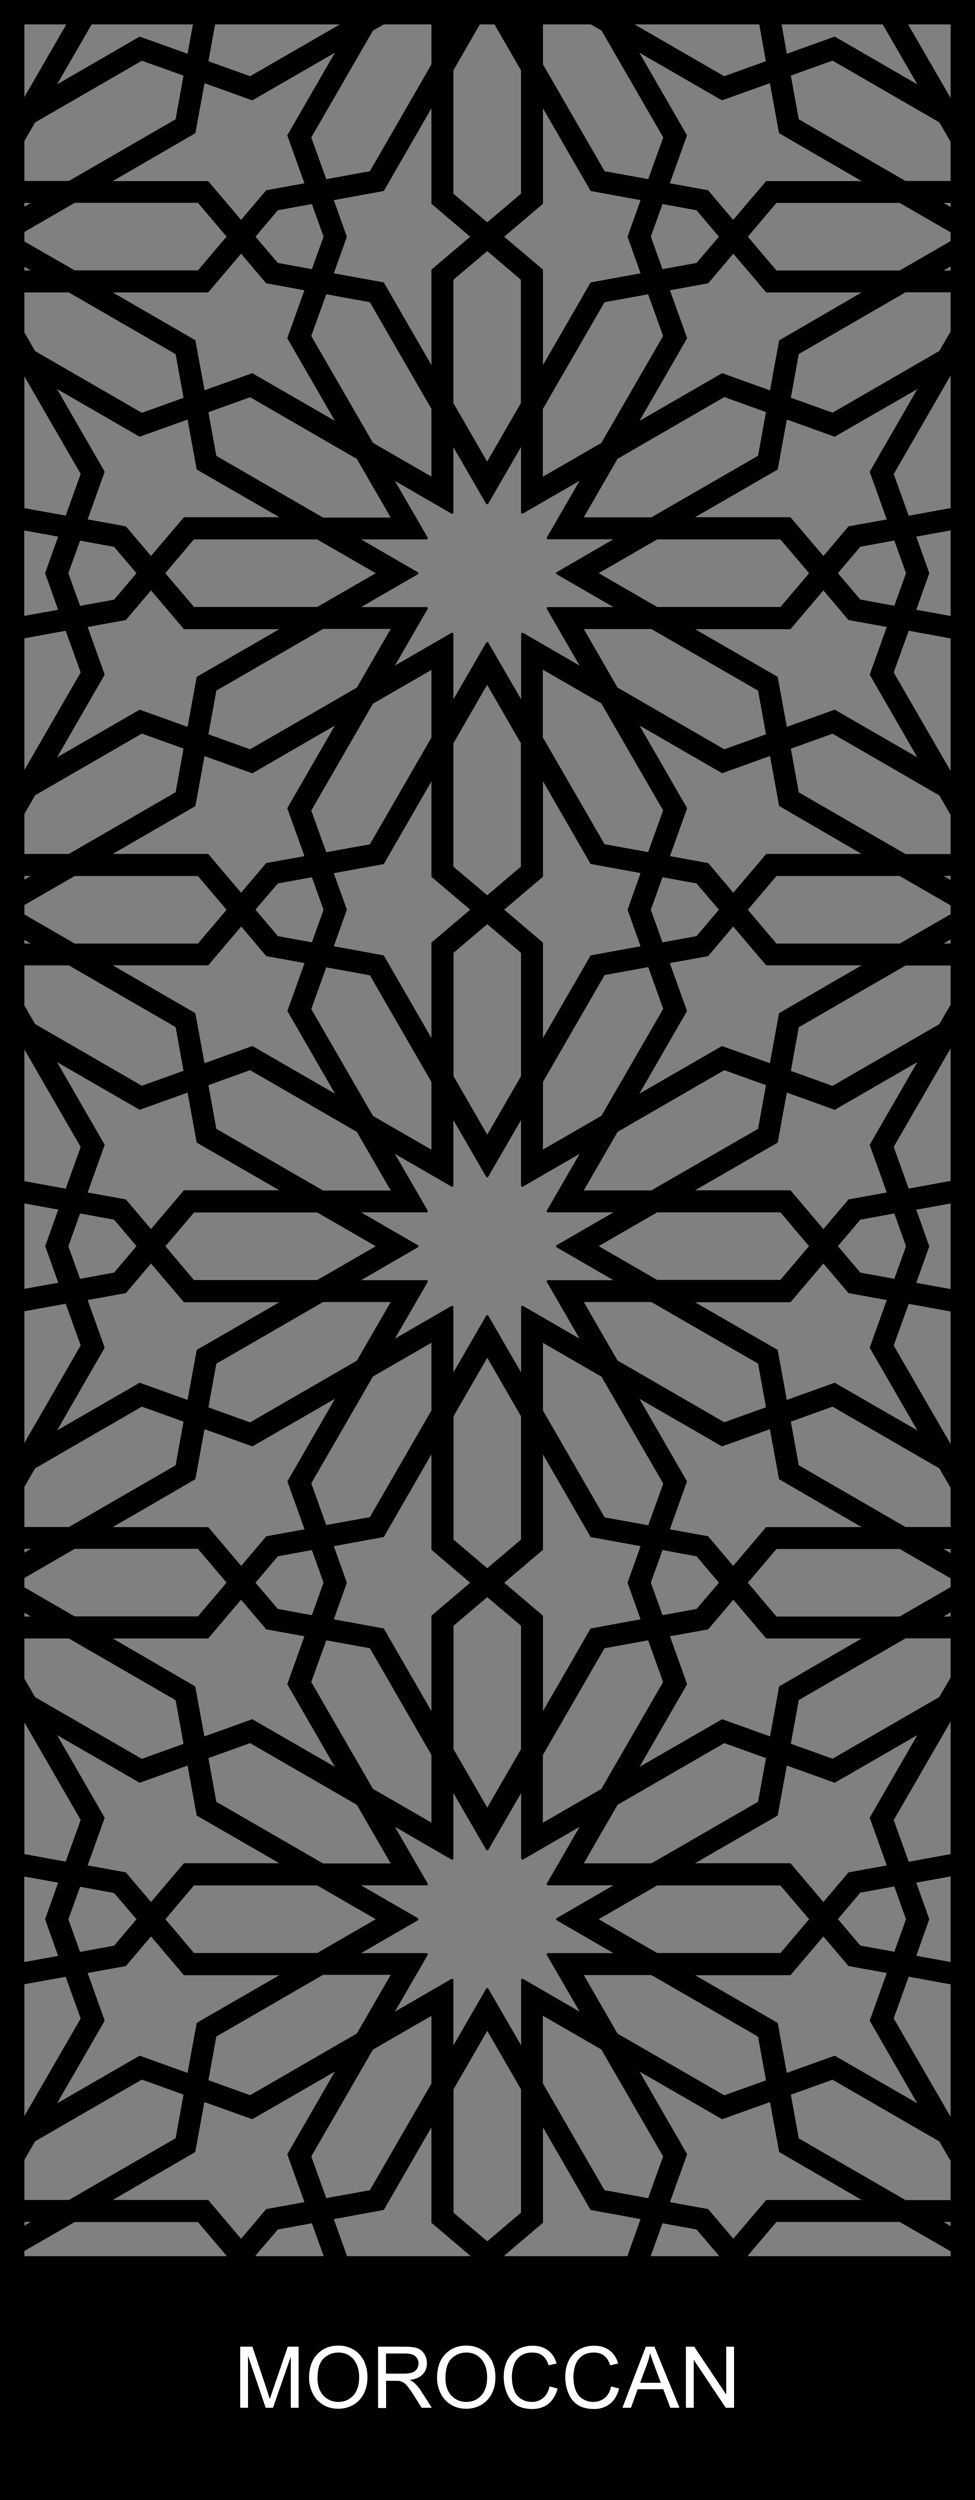 <?xml version="1.0" encoding="UTF-8"?>
<!-- Generator: Adobe Illustrator 22.1.0, SVG Export Plug-In . SVG Version: 6.00 Build 0) -->
<svg xmlns="http://www.w3.org/2000/svg" xmlns:xlink="http://www.w3.org/1999/xlink" version="1.1" id="Layer_1" x="0px" y="0px" width="800px" height="2050px" viewBox="0 0 800 2050" style="enable-background:new 0 0 800 2050;" xml:space="preserve"><rect x="0" y="0" width="800" height="2050" fill="#808080" stroke="none"/> <style type="text/css"> .st0{fill-rule:evenodd;clip-rule:evenodd;} .st1{fill:#FFFFFF;} </style> <g id="HATCH_2_"> <path class="st0" d="M0,2050V0h800v2050H0L0,2050z M292.8,1667.4l-87.6,50.6l-34.2-12.3l6.5-35.8l87.6-50.6h55.5L292.8,1667.4 L292.8,1667.4z M303.5,1795.9l-35.8,6.5l-12.3-34.2l50.6-87.6l48-27.7v55.5L303.5,1795.9L303.5,1795.9z M160.3,1934.5l7.5,41 l39.3-14.1l67.8,39.1l-39.1-67.8l14.1-39.3l-31.4-5.7l-20.6-24.3l-27,31.8H92.5L160.3,1934.5L160.3,1934.5z M209.6,1849.6 l18.4,21.7l27.9,5.1l9.6-26.7l-9.6-26.7l-27.9,5.1L209.6,1849.6L209.6,1849.6z M92.5,1803.9h78.3l27,31.8l20.6-24.3l31.4-5.7 l-14.1-39.3l39.1-67.8l-67.8,39.1l-39.3-14.1l-7.5,41L92.5,1803.9L92.5,1803.9z M85.9,1656.9l-39.1,67.8l67.8-39.1l39.3,14.1 l7.5-41l67.8-39.1h-78.3l-27-31.8l-20.6,24.3l-31.4,5.7L85.9,1656.9L85.9,1656.9z M284.6,1849.6l-10.7,30l41,7.5l39.1,67.8v-78.3 l31.8-27l-31.8-27v-78.3l-39.1,67.8l-41,7.5L284.6,1849.6L284.6,1849.6z M292.8,1479.9l-87.6-50.6l-34.2,12.3l6.5,35.8l87.6,50.6 h55.5L292.8,1479.9L292.8,1479.9z M303.5,1351.5l-35.8-6.5l-12.3,34.2l50.6,87.6l48,27.7V1439L303.5,1351.5L303.5,1351.5z M354,1156.5v-55.5l-48,27.7l-50.6,87.6l12.3,34.2l35.8-6.5L354,1156.5L354,1156.5z M320.6,1067.6h-55.5l-87.6,50.6l-6.5,35.8 l34.2,12.3l87.6-50.6L320.6,1067.6L320.6,1067.6z M308.3,1021.9l-48-27.7H159.2l-23.5,27.7l23.5,27.7h101.1L308.3,1021.9 L308.3,1021.9z M160.3,1212.9l7.5-41l39.3,14.1l67.8-39.1l-39.1,67.8l14.1,39.3l-31.4,5.7l-20.6,24.3l-27-31.8H92.5L160.3,1212.9 L160.3,1212.9z M209.6,1297.8l18.4-21.7l27.9-5.1l9.6,26.7l-9.6,26.7l-27.9-5.1L209.6,1297.8L209.6,1297.8z M92.5,1343.5h78.3 l27-31.8l20.6,24.3l31.4,5.7l-14.1,39.3l39.1,67.8l-67.8-39.1l-39.3,14.1l-7.5-41L92.5,1343.5L92.5,1343.5z M85.9,1490.5 l-39.1-67.8l67.8,39.1l39.3-14.1l7.5,41l67.8,39.1h-78.3l-27,31.8l-20.6-24.3l-31.4-5.7L85.9,1490.5L85.9,1490.5z M85.9,1105.1 l-39.1,67.8l67.8-39.1l39.3,14.1l7.5-41l67.8-39.1h-78.3l-27-31.8l-20.6,24.3l-31.4,5.7L85.9,1105.1L85.9,1105.1z M284.6,1297.8 l-10.7-30l41-7.5l39.1-67.8v78.3l31.8,27l-31.8,27v78.3l-39.1-67.8l-41-7.5L284.6,1297.8L284.6,1297.8z M56.1,1021.9l9.6,26.7 l27.9-5.1l18.4-21.7l-18.4-21.7l-27.9-5.1L56.1,1021.9L56.1,1021.9z M292.8,563.8l-87.6,50.6L171,602.1l6.5-35.8l87.6-50.6h55.5 L292.8,563.8L292.8,563.8z M303.5,692.3l-35.8,6.5l-12.3-34.2l50.6-87.6l48-27.7v55.5L303.5,692.3L303.5,692.3z M354,887.2v55.5 l-48-27.7l-50.6-87.6l12.3-34.2l35.8,6.5L354,887.2L354,887.2z M160.3,830.8l7.5,41l39.3-14.1l67.8,39.1l-39.1-67.8l14.1-39.3 l-31.4-5.7l-20.6-24.3l-27,31.8H92.5L160.3,830.8L160.3,830.8z M209.6,745.9l18.4,21.7l27.9,5.1l9.6-26.7l-9.6-26.7l-27.9,5.1 L209.6,745.9L209.6,745.9z M92.5,700.2h78.3l27,31.8l20.6-24.3l31.4-5.7l-14.1-39.3l39.1-67.8L207,634.1L167.8,620l-7.5,41 L92.5,700.2L92.5,700.2z M85.9,553.2L46.8,621l67.8-39.1l39.3,14.1l7.5-41l67.8-39.1h-78.3l-27-31.8l-20.6,24.3l-31.4,5.7 L85.9,553.2L85.9,553.2z M292.8,928.1l-87.6-50.6L171,889.8l6.5,35.8l87.6,50.6h55.5L292.8,928.1L292.8,928.1z M85.9,938.7 l-39.1-67.8l67.8,39.1l39.3-14.1l7.5,41l67.8,39.1h-78.3l-27,31.8l-20.6-24.3l-31.4-5.7L85.9,938.7L85.9,938.7z M284.6,745.9 l-10.7,30l41,7.5l39.1,67.8v-78.3l31.8-27L354,719v-78.3l-39.1,67.8l-41,7.5L284.6,745.9L284.6,745.9z M544.1,1768.2l-12.3,34.2 l-35.8-6.5l-50.6-87.6v-55.5l48,27.7L544.1,1768.2L544.1,1768.2z M622,1670l6.5,35.8l-34.2,12.3l-87.6-50.6l-27.7-48h55.5L622,1670 L622,1670z M514.9,1849.6l10.7,30l-41,7.5l-39.1,67.8v-78.3l-31.8-27l31.8-27v-78.3l39.1,67.8l41,7.5L514.9,1849.6L514.9,1849.6z M639.2,1934.5l-7.5,41l-39.3-14.1l-67.8,39.1l39.1-67.8l-14.1-39.3l31.4-5.7l20.6-24.3l27,31.8H707L639.2,1934.5L639.2,1934.5z M589.9,1849.6l-18.4,21.7l-27.9,5.1l-9.6-26.7l9.6-26.7l27.9,5.1L589.9,1849.6L589.9,1849.6z M707,1803.9h-78.3l-27,31.8 l-20.6-24.3l-31.4-5.7l14.1-39.3l-39.1-67.8l67.8,39.1l39.3-14.1l7.5,41L707,1803.9L707,1803.9z M713.6,1656.9l39.1,67.8 l-67.8-39.1l-39.3,14.1l-7.5-41l-67.8-39.1h78.3l27-31.8l20.6,24.3l31.4,5.7L713.6,1656.9L713.6,1656.9z M544.1,1379.2l-12.3-34.2 l-35.8,6.5l-50.6,87.6v55.5l48-27.7L544.1,1379.2L544.1,1379.2z M622,1477.4l6.5-35.8l-34.2-12.3l-87.6,50.6l-27.7,48h55.5 L622,1477.4L622,1477.4z M640.4,994.1H539.2l-48,27.7l48,27.7h101.1l23.5-27.7L640.4,994.1L640.4,994.1z M534.4,1067.6H479l27.7,48 l87.6,50.6l34.2-12.3l-6.5-35.8L534.4,1067.6L534.4,1067.6z M493.5,1128.8l-48-27.7v55.5l50.6,87.6l35.8,6.5l12.3-34.2 L493.5,1128.8L493.5,1128.8z M514.9,1297.8l10.7-30l-41-7.5l-39.1-67.8v78.3l-31.8,27l31.8,27v78.3l39.1-67.8l41-7.5L514.9,1297.8 L514.9,1297.8z M639.2,1212.9l-7.5-41l-39.3,14.1l-67.8-39.1l39.1,67.8l-14.1,39.3l31.4,5.7l20.6,24.3l27-31.8H707L639.2,1212.9 L639.2,1212.9z M589.9,1297.8l-18.4-21.7l-27.9-5.1l-9.6,26.7l9.6,26.7l27.9-5.1L589.9,1297.8L589.9,1297.8z M707,1343.5h-78.3 l-27-31.8l-20.6,24.3l-31.4,5.7l14.1,39.3l-39.1,67.8l67.8-39.1l39.3,14.1l7.5-41L707,1343.5L707,1343.5z M713.6,1490.5l39.1-67.8 l-67.8,39.1l-39.3-14.1l-7.5,41l-67.8,39.1h78.3l27,31.8l20.6-24.3l31.4-5.7L713.6,1490.5L713.6,1490.5z M743.4,1021.9l-9.6,26.7 l-27.9-5.1l-18.4-21.7l18.4-21.7l27.9-5.1L743.4,1021.9L743.4,1021.9z M713.6,1105.1l39.1,67.8l-67.8-39.1l-39.3,14.1l-7.5-41 l-67.8-39.1h78.3l27-31.8l20.6,24.3l31.4,5.7L713.6,1105.1L713.6,1105.1z M544.1,664.5l-12.3,34.2l-35.8-6.5l-50.6-87.6v-55.5 l48,27.7L544.1,664.5L544.1,664.5z M622,566.3l6.5,35.8l-34.2,12.3l-87.6-50.6l-27.7-48h55.5L622,566.3L622,566.3z M534.4,976.1 H479l27.7-48l87.6-50.6l34.2,12.3l-6.5,35.8L534.4,976.1L534.4,976.1z M493.5,914.9l-48,27.7v-55.5l50.6-87.6l35.8-6.5l12.3,34.2 L493.5,914.9L493.5,914.9z M514.9,745.9l10.7,30l-41,7.5l-39.1,67.8v-78.3l-31.8-27l31.8-27v-78.3l39.1,67.8l41,7.5L514.9,745.9 L514.9,745.9z M639.2,830.8l-7.5,41l-39.3-14.1l-67.8,39.1l39.1-67.8l-14.1-39.3l31.4-5.7l20.6-24.3l27,31.8H707L639.2,830.8 L639.2,830.8z M589.9,745.9l-18.4,21.7l-27.9,5.1l-9.6-26.7l9.6-26.7l27.9,5.1L589.9,745.9L589.9,745.9z M707,700.2h-78.3l-27,31.8 l-20.6-24.3l-31.4-5.7l14.1-39.3l-39.1-67.8l67.8,39.1l39.3-14.1l7.5,41L707,700.2L707,700.2z M713.6,553.2l39.1,67.8l-67.8-39.1 l-39.3,14.1l-7.5-41l-67.8-39.1h78.3l27-31.8l20.6,24.3l31.4,5.7L713.6,553.2L713.6,553.2z M713.6,938.7l39.1-67.8L684.9,910 l-39.3-14.1l-7.5,41l-67.8,39.1h78.3l27,31.8l20.6-24.3l31.4-5.7L713.6,938.7L713.6,938.7z M292.8,376.3l-87.6-50.6L171,338 l6.5,35.8l87.6,50.6h55.5L292.8,376.3L292.8,376.3z M303.5,247.8l-35.8-6.5l-12.3,34.2l50.6,87.6l48,27.7v-55.5L303.5,247.8 L303.5,247.8z M160.3,109.2l7.5-41L207,82.3l67.8-39.1l-39.1,67.8l14.1,39.3l-31.4,5.7l-20.6,24.3l-27-31.8H92.5L160.3,109.2 L160.3,109.2z M209.6,194.1l18.4-21.7l27.9-5.1l9.6,26.7l-9.6,26.7l-27.9-5.1L209.6,194.1L209.6,194.1z M92.5,239.8h78.3l27-31.8 l20.6,24.3l31.4,5.7l-14.1,39.3l39.1,67.8L207,306L167.8,320l-7.5-41L92.5,239.8L92.5,239.8z M85.9,386.8L46.8,319l67.8,39.1 l39.3-14.1l7.5,41l67.8,39.1h-78.3l-27,31.8l-20.6-24.3l-31.4-5.7L85.9,386.8L85.9,386.8z M284.6,194.1l-10.7-30l41-7.5L354,88.8 v78.3l31.8,27l-31.8,27v78.3l-39.1-67.8l-41-7.5L284.6,194.1L284.6,194.1z M544.1,275.5l-12.3-34.2l-35.8,6.5l-50.6,87.6v55.5 l48-27.7L544.1,275.5L544.1,275.5z M622,373.7l6.5-35.8l-34.2-12.3l-87.6,50.6l-27.7,48h55.5L622,373.7L622,373.7z M514.9,194.1 l10.7-30l-41-7.5l-39.1-67.8v78.3l-31.8,27l31.8,27v78.3l39.1-67.8l41-7.5L514.9,194.1L514.9,194.1z M639.2,109.2l-7.5-41 l-39.3,14.1l-67.8-39.1l39.1,67.8l-14.1,39.3l31.4,5.7l20.6,24.3l27-31.8H707L639.2,109.2L639.2,109.2z M589.9,194.1l-18.4-21.7 l-27.9-5.1l-9.6,26.7l9.6,26.7l27.9-5.1L589.9,194.1L589.9,194.1z M707,239.8h-78.3l-27-31.8l-20.6,24.3l-31.4,5.7l14.1,39.3 l-39.1,67.8l67.8-39.1l39.3,14.1l7.5-41L707,239.8L707,239.8z M713.6,386.8l39.1-67.8l-67.8,39.1l-39.3-14.1l-7.5,41l-67.8,39.1 h78.3l27,31.8l20.6-24.3l31.4-5.7L713.6,386.8L713.6,386.8z M308.3,1573.7l-48,27.7H159.2l-23.5-27.7l23.5-27.7h101.1L308.3,1573.7 L308.3,1573.7z M399.8,1837.8l-27.7-23.5v-101.1l27.7-48l27.7,48v101.1L399.8,1837.8L399.8,1837.8z M112,1573.7l-18.4,21.7 l-27.9,5.1l-9.6-26.7l9.6-26.7l27.9,5.1L112,1573.7L112,1573.7z M342.8,1574.6l-46.5,26.9H350c0.2,0,0.3,0,0.5,0.1 c0.5,0.3,0.6,0.9,0.4,1.4l-26.9,46.5l46.5-26.9c0.2-0.1,0.3-0.1,0.5-0.1c0.6,0,1,0.4,1,1v53.7l26.9-46.5c0.2-0.3,0.5-0.5,0.9-0.5 c0.4,0,0.7,0.2,0.9,0.5l26.9,46.5v-53.7c0-0.2,0-0.3,0.1-0.5c0.3-0.5,0.9-0.6,1.4-0.4l46.5,26.9l-26.9-46.5 c-0.1-0.2-0.1-0.3-0.1-0.5c0-0.6,0.4-1,1-1h53.7l-46.5-26.9c-0.3-0.2-0.5-0.5-0.5-0.9c0-0.4,0.2-0.7,0.5-0.9l46.5-26.9h-53.7 c-0.2,0-0.3,0-0.5-0.1c-0.5-0.3-0.6-0.9-0.4-1.4l26.9-46.5l-46.5,26.9c-0.2,0.1-0.3,0.1-0.5,0.1c-0.6,0-1-0.4-1-1v-53.7l-26.9,46.5 c-0.2,0.3-0.5,0.5-0.9,0.5c-0.4,0-0.7-0.2-0.9-0.5l-26.9-46.5v53.7c0,0.2,0,0.3-0.1,0.5c-0.3,0.5-0.9,0.6-1.4,0.4l-46.5-26.9 l26.9,46.5c0.1,0.2,0.1,0.3,0.1,0.5c0,0.6-0.4,1-1,1h-53.7l46.5,26.9c0.3,0.2,0.5,0.5,0.5,0.9 C343.3,1574.1,343.1,1574.4,342.8,1574.6L342.8,1574.6z M399.8,1309.6l-27.7,23.5v101.1l27.7,48l27.7-48v-101.1L399.8,1309.6 L399.8,1309.6z M399.8,1113.3l-27.7,48v101.1l27.7,23.5l27.7-23.5v-101.1L399.8,1113.3L399.8,1113.3z M308.3,470l-48,27.7H159.2 L135.6,470l23.5-27.7h101.1L308.3,470L308.3,470z M399.8,734.1L372,710.6V609.5l27.7-48l27.7,48v101.1L399.8,734.1L399.8,734.1z M399.8,930.4l-27.7-48V781.3l27.7-23.5l27.7,23.5v101.1L399.8,930.4L399.8,930.4z M112,470l-18.4,21.7l-27.9,5.1L56.1,470 l9.6-26.7l27.9,5.1L112,470L112,470z M342.8,470.9l-46.5,26.9H350c0.2,0,0.3,0,0.5,0.1c0.5,0.3,0.6,0.9,0.4,1.4L324,545.8 l46.5-26.9c0.2-0.1,0.3-0.1,0.5-0.1c0.6,0,1,0.4,1,1v53.7l26.9-46.5c0.2-0.3,0.5-0.5,0.9-0.5c0.4,0,0.7,0.2,0.9,0.5l26.9,46.5 v-53.7c0-0.2,0-0.3,0.1-0.5c0.3-0.5,0.9-0.6,1.4-0.4l46.5,26.9l-26.9-46.5c-0.1-0.2-0.1-0.3-0.1-0.5c0-0.6,0.4-1,1-1h53.7 l-46.5-26.9c-0.3-0.2-0.5-0.5-0.5-0.9s0.2-0.7,0.5-0.9l46.5-26.9h-53.7c-0.2,0-0.3,0-0.5-0.1c-0.5-0.3-0.6-0.9-0.4-1.4l26.9-46.5 L429,421.1c-0.2,0.1-0.3,0.1-0.5,0.1c-0.6,0-1-0.4-1-1v-53.7l-26.9,46.5c-0.2,0.3-0.5,0.5-0.9,0.5c-0.4,0-0.7-0.2-0.9-0.5 L372,366.6v53.7c0,0.2,0,0.3-0.1,0.5c-0.3,0.5-0.9,0.6-1.4,0.4L324,394.3l26.9,46.5c0.1,0.2,0.1,0.3,0.1,0.5c0,0.6-0.4,1-1,1h-53.7 l46.5,26.9c0.3,0.2,0.5,0.5,0.5,0.9S343.1,470.7,342.8,470.9L342.8,470.9z M398.9,964.9L372,918.4v53.7c0,0.2,0,0.3-0.1,0.5 c-0.3,0.5-0.9,0.6-1.4,0.4L324,946.1l26.9,46.5c0.1,0.2,0.1,0.3,0.1,0.5c0,0.6-0.4,1-1,1h-53.7l46.5,26.9c0.2,0.1,0.3,0.2,0.4,0.4 c0.3,0.5,0.1,1.1-0.4,1.4l-46.5,26.9H350c0.2,0,0.3,0,0.5,0.1c0.5,0.3,0.6,0.9,0.4,1.4l-26.9,46.5l46.5-26.9 c0.2-0.1,0.3-0.1,0.5-0.1c0.6,0,1,0.4,1,1v53.7l26.9-46.5c0.2-0.3,0.5-0.5,0.9-0.5c0.4,0,0.7,0.2,0.9,0.5l26.9,46.5v-53.7 c0-0.2,0-0.3,0.1-0.5c0.3-0.5,0.9-0.6,1.4-0.4l46.5,26.9l-26.9-46.5c-0.1-0.2-0.1-0.3-0.1-0.5c0-0.6,0.4-1,1-1h53.7l-46.5-26.9 c-0.2-0.1-0.3-0.2-0.4-0.4c-0.3-0.5-0.1-1.1,0.4-1.4l46.5-26.9h-53.7c-0.2,0-0.3,0-0.5-0.1c-0.5-0.3-0.6-0.9-0.4-1.4l26.9-46.5 L429,973c-0.2,0.1-0.3,0.1-0.5,0.1c-0.6,0-1-0.4-1-1v-53.7l-26.9,46.5c-0.2,0.3-0.5,0.5-0.9,0.5 C399.4,965.4,399.1,965.2,398.9,964.9L398.9,964.9z M743.4,1573.7l-9.6,26.7l-27.9-5.1l-18.4-21.7l18.4-21.7l27.9-5.1L743.4,1573.7 L743.4,1573.7z M663.9,1573.7l-23.5,27.7H539.2l-48-27.7l48-27.7h101.1L663.9,1573.7L663.9,1573.7z M743.4,470l-9.6,26.7l-27.9-5.1 L687.5,470l18.4-21.7l27.9-5.1L743.4,470L743.4,470z M663.9,470l-23.5,27.7H539.2l-48-27.7l48-27.7h101.1L663.9,470L663.9,470z M399.8,205.9L372,229.4v101.1l27.7,48l27.7-48V229.4L399.8,205.9L399.8,205.9z M774.2,166.4l5.8,3.4v-3.4H774.2L774.2,166.4z M780,218.5l-5.8,3.4h5.8V218.5L780,218.5z M25.3,221.8l-5.3-3.1v3.1H25.3L25.3,221.8z M20,169.5l5.3-3.1H20V169.5L20,169.5z M780,1252.1h-37l-87.6-50.6l-6.5-35.8l34.2-12.3l87.6,50.6l9.3,16V1252.1L780,1252.1z M780,1375.5l-9.3,16l-87.6,50.6l-34.2-12.3 l6.5-35.8l87.6-50.6h37V1375.5L780,1375.5z M780,1057l-28.2-5.1l10.7-30l-10.7-30l28.2-5.1V1057L780,1057z M780,859.6l-46.7,80.8 l12.3,34.2l34.4-6.3V859.6L780,859.6z M780,523.5l-34.4-6.3l-12.3,34.2l46.7,80.8V523.5L780,523.5z M780,770.3l-5.8,3.4h5.8V770.3 L780,770.3z M780,718.2h-5.8l5.8,3.4V718.2L780,718.2z M780,742.4l-41.8-24.1H637.1l-23.5,27.7l23.5,27.7h101.1l41.8-24.1V742.4 L780,742.4z M774.2,1325.5h5.8v-3.4L774.2,1325.5L774.2,1325.5z M780,1270.1h-5.8l5.8,3.4V1270.1L780,1270.1z M780,1301.4 l-41.8,24.1H637.1l-23.5-27.7l23.5-27.7h101.1l41.8,24.1V1301.4L780,1301.4z M780,1520.3l-34.4,6.3l-12.3-34.2l46.7-80.8V1520.3 L780,1520.3z M780,1184.1l-46.7-80.8l12.3-34.2l34.4,6.3V1184.1L780,1184.1z M780,791.7h-37l-87.6,50.6l-6.5,35.8l34.2,12.3 l87.6-50.6l9.3-16V791.7L780,791.7z M445.5,2030v-39.1l50.6-87.6l35.8-6.5l12.3,34.2l-50.6,87.6l-19.7,11.4H445.5L445.5,2030z M509.8,2030l84.5-48.8l34.2,12.3l-6.5,35.8l-1.3,0.8H509.8L509.8,2030z M780,1608.8l-28.2-5.1l10.7-30l-10.7-30l28.2-5.1V1608.8 L780,1608.8z M427.5,2022.1l-4.6,7.9h4.6V2022.1L427.5,2022.1z M399.8,1861.4l27.7,23.5v101.1l-25.4,43.9h-4.7l-25.4-43.9v-101.1 L399.8,1861.4L399.8,1861.4z M780,1821.9h-5.8l5.8,3.4V1821.9L780,1821.9z M774.2,1877.3h5.8v-3.4L774.2,1877.3L774.2,1877.3z M780,1846l-41.8-24.1H637.1l-23.5,27.7l23.5,27.7h101.1l41.8-24.1V1846L780,1846z M780,1627.1l-34.4-6.3l-12.3,34.2l46.7,80.8 V1627.1L780,1627.1z M780,1895.3h-37l-87.6,50.6l-6.5,35.8l34.2,12.3l87.6-50.6l9.3-16V1895.3L780,1895.3z M780,1771.9l-9.3-16 l-87.6-50.6l-34.2,12.3l6.5,35.8l87.6,50.6h37V1771.9L780,1771.9z M780,1963.3l-38.5,66.7H780V1963.3L780,1963.3z M720.7,2030 l32-55.5l-67.8,39.1l-39.3-14.1l-5.5,30.4H720.7L720.7,2030z M37,470l10.7,30l-27.8,5V435l27.8,5L37,470L37,470z M37,1573.7 l10.7-30l-27.8-5v70.1l27.8-5L37,1573.7L37,1573.7z M78.8,2030l-32-55.5l67.8,39.1l39.3-14.1l5.5,30.4H78.8L78.8,2030z M20,1075.2 l33.9-6.2l12.3,34.2l-46.2,80V1075.2L20,1075.2z M20,1343.5h36.5l87.6,50.6l6.5,35.8l-34.2,12.3l-87.6-50.6l-8.8-15.2V1343.5 L20,1343.5z M20,968.5l33.9,6.2l12.3-34.2l-46.2-80V968.5L20,968.5z M20,824.5l8.8,15.2l87.6,50.6l34.2-12.3l-6.5-35.8l-87.6-50.6 H20V824.5L20,824.5z M25.3,718.2H20v3.1L25.3,718.2L25.3,718.2z M25.3,773.7l-5.3-3.1v3.1H25.3L25.3,773.7z M20,749.8l41.3,23.9 h101.1l23.5-27.7l-23.5-27.7H61.3L20,742.1V749.8L20,749.8z M20,700.2h36.5l87.6-50.6l6.5-35.8l-34.2-12.3l-87.6,50.6L20,667.4 V700.2L20,700.2z M289.8,2030l-84.5-48.8l-34.2,12.3l6.5,35.8l1.3,0.8H289.8L289.8,2030z M20,631.4l46.2-80l-12.3-34.2L20,523.4 V631.4L20,631.4z M20,1219.2l8.8-15.2l87.6-50.6l34.2,12.3l-6.5,35.8l-87.6,50.6H20V1219.2L20,1219.2z M20,1273.1l5.3-3.1H20 V1273.1L20,1273.1z M25.3,1325.5l-5.3-3.1v3.1H25.3L25.3,1325.5z M20,1293.9l41.3-23.9h101.1l23.5,27.7l-23.5,27.7H61.3L20,1301.6 V1293.9L20,1293.9z M20,1412.3l46.2,80l-12.3,34.2l-33.9-6.2V1412.3L20,1412.3z M20,1803.9h36.5l87.6-50.6l6.5-35.8l-34.2-12.3 l-87.6,50.6l-8.8,15.2V1803.9L20,1803.9z M20,1928.1l8.8,15.2l87.6,50.6l34.2-12.3l-6.5-35.8l-87.6-50.6H20V1928.1L20,1928.1z M325.8,2030l-19.7-11.4l-50.6-87.6l12.3-34.2l35.8,6.5l50.6,87.6v39.1H325.8L325.8,2030z M58,2030l-38-65.9v65.9H58L58,2030z M20,1735.1l46.2-80l-12.3-34.2L20,1627V1735.1L20,1735.1z M20,1825l5.3-3.1H20V1825L20,1825z M20,1877.3h5.3l-5.3-3.1V1877.3 L20,1877.3z M20,1853.5l41.3,23.9h101.1l23.5-27.7l-23.5-27.7H61.3L20,1845.7V1853.5L20,1853.5z M780,434.9l-28.2,5.1l10.7,30 l-10.7,30l28.2,5.1V434.9L780,434.9z M399.8,182.3l27.7-23.5V57.7L405.7,20h-12L372,57.7v101.1L399.8,182.3L399.8,182.3z M724.3,20 l28.4,49.2L684.9,30l-39.3,14.1L641.3,20H724.3L724.3,20z M780,197.7l-41.8,24.1H637.1l-23.5-27.7l23.5-27.7h101.1l41.8,24.1V197.7 L780,197.7z M780,271.8l-9.3,16l-87.6,50.6l-34.2-12.3l6.5-35.8l87.6-50.6h37V271.8L780,271.8z M780,416.6l-34.4,6.3l-12.3-34.2 l46.7-80.8V416.6L780,416.6z M520.6,20l73.6,42.5l34.2-12.3L623,20H520.6L520.6,20z M445.5,20v32.8l50.6,87.6l35.8,6.5l12.3-34.2 l-50.6-87.6l-8.9-5.1H445.5L445.5,20z M780,80.4L745.1,20H780V80.4L780,80.4z M780,148.4h-37l-87.6-50.6L648.9,62l34.2-12.3 l87.6,50.6l9.3,16V148.4L780,148.4z M20,239.8h36.5l87.6,50.6l6.5,35.8l-34.2,12.3l-87.6-50.6L20,272.6V239.8L20,239.8z M20,115.6 l8.8-15.2l87.6-50.6L150.6,62l-6.5,35.8l-87.6,50.6H20V115.6L20,115.6z M20,190.2l41.3-23.9h101.1l23.5,27.7l-23.5,27.7H61.3 L20,198V190.2L20,190.2z M176.5,20L171,50.2l34.2,12.3L278.9,20H176.5L176.5,20z M75.2,20L46.8,69.2L114.6,30l39.3,14.1l4.4-24.1 H75.2L75.2,20z M314.9,20l-8.9,5.1l-50.6,87.6l12.3,34.2l35.8-6.5L354,52.8V20H314.9L314.9,20z M54.4,20L20,79.6V20H54.4L54.4,20z M20,308.6l46.2,80l-12.3,34.2L20,416.7V308.6L20,308.6z M376.6,2030l-4.6-7.9v7.9H376.6L376.6,2030z M780,668.2l-9.3-16 l-87.6-50.6l-34.2,12.3l6.5,35.8l87.6,50.6h37V668.2L780,668.2z M20,986.8l27.8,5l-10.7,30l10.7,30l-27.8,5V986.8L20,986.8z"/> </g> <rect x="0" y="1850" width="800" height="200"/> <g> <path class="st1" d="M197.1,1974.3v-50.1h10l11.9,35.5c1.1,3.3,1.9,5.8,2.4,7.4c0.6-1.8,1.5-4.5,2.7-8l12-34.9h8.9v50.1h-6.4v-41.9 l-14.6,41.9h-6l-14.5-42.7v42.7H197.1z"/> <path class="st1" d="M253.6,1949.9c0-8.3,2.2-14.8,6.7-19.5c4.5-4.7,10.2-7.1,17.3-7.1c4.6,0,8.8,1.1,12.5,3.3 c3.7,2.2,6.5,5.3,8.5,9.2c1.9,4,2.9,8.4,2.9,13.5c0,5.1-1,9.6-3.1,13.6c-2.1,4-5,7-8.7,9.1s-7.8,3.1-12.2,3.1 c-4.7,0-8.9-1.1-12.6-3.4c-3.7-2.3-6.5-5.4-8.4-9.3C254.6,1958.5,253.6,1954.3,253.6,1949.9z M260.5,1950c0,6,1.6,10.8,4.9,14.3 s7.3,5.2,12.2,5.2c5,0,9.1-1.8,12.3-5.3c3.2-3.5,4.8-8.5,4.8-14.9c0-4.1-0.7-7.6-2.1-10.7c-1.4-3-3.4-5.4-6-7.1 c-2.7-1.7-5.6-2.5-8.9-2.5c-4.7,0-8.7,1.6-12.1,4.8S260.5,1942.5,260.5,1950z"/> <path class="st1" d="M310.2,1974.3v-50.1h22.2c4.5,0,7.9,0.5,10.2,1.3c2.3,0.9,4.2,2.5,5.6,4.8c1.4,2.3,2.1,4.8,2.1,7.6 c0,3.6-1.2,6.6-3.5,9c-2.3,2.4-5.9,4-10.7,4.6c1.8,0.8,3.1,1.7,4,2.5c1.9,1.8,3.8,4,5.5,6.7l8.7,13.6H346l-6.6-10.4 c-1.9-3-3.5-5.3-4.8-6.9c-1.3-1.6-2.4-2.7-3.4-3.3c-1-0.6-2-1.1-3-1.3c-0.8-0.2-2-0.2-3.7-0.2h-7.7v22.3H310.2z M316.8,1946.3h14.3 c3,0,5.4-0.3,7.1-0.9c1.7-0.6,3-1.6,3.9-3c0.9-1.4,1.3-2.9,1.3-4.5c0-2.4-0.9-4.3-2.6-5.8c-1.7-1.5-4.4-2.3-8.2-2.3h-15.9V1946.3z"/> <path class="st1" d="M358.6,1949.9c0-8.3,2.2-14.8,6.7-19.5c4.5-4.7,10.2-7.1,17.3-7.1c4.6,0,8.8,1.1,12.5,3.3 c3.7,2.2,6.5,5.3,8.5,9.2c1.9,4,2.9,8.4,2.9,13.5c0,5.1-1,9.6-3.1,13.6c-2.1,4-5,7-8.7,9.1s-7.8,3.1-12.2,3.1 c-4.7,0-8.9-1.1-12.6-3.4c-3.7-2.3-6.5-5.4-8.4-9.3C359.6,1958.5,358.6,1954.3,358.6,1949.9z M365.5,1950c0,6,1.6,10.8,4.9,14.3 s7.3,5.2,12.2,5.2c5,0,9.1-1.8,12.3-5.3c3.2-3.5,4.8-8.5,4.8-14.9c0-4.1-0.7-7.6-2.1-10.7c-1.4-3-3.4-5.4-6-7.1 c-2.7-1.7-5.6-2.5-8.9-2.5c-4.7,0-8.7,1.6-12.1,4.8S365.5,1942.5,365.5,1950z"/> <path class="st1" d="M450.9,1956.8l6.6,1.7c-1.4,5.4-3.9,9.6-7.5,12.5c-3.6,2.9-8,4.3-13.2,4.3c-5.4,0-9.8-1.1-13.2-3.3 c-3.4-2.2-6-5.4-7.7-9.6s-2.6-8.6-2.6-13.4c0-5.2,1-9.8,3-13.7s4.8-6.8,8.5-8.9c3.7-2,7.7-3,12.2-3c5,0,9.2,1.3,12.6,3.8 c3.4,2.6,5.8,6.1,7.1,10.8l-6.5,1.5c-1.2-3.6-2.8-6.3-5.1-8c-2.2-1.7-5-2.5-8.3-2.5c-3.9,0-7.1,0.9-9.7,2.8s-4.4,4.3-5.5,7.4 c-1,3.1-1.6,6.3-1.6,9.6c0,4.3,0.6,8,1.9,11.2c1.2,3.2,3.2,5.6,5.8,7.1c2.6,1.6,5.5,2.4,8.5,2.4c3.7,0,6.9-1.1,9.4-3.2 C448.2,1964.2,449.9,1961,450.9,1956.8z"/> <path class="st1" d="M501.4,1956.8l6.6,1.7c-1.4,5.4-3.9,9.6-7.5,12.5c-3.6,2.9-8,4.3-13.2,4.3c-5.4,0-9.8-1.1-13.2-3.3 c-3.4-2.2-6-5.4-7.7-9.6s-2.6-8.6-2.6-13.4c0-5.2,1-9.8,3-13.7s4.8-6.8,8.5-8.9c3.7-2,7.7-3,12.2-3c5,0,9.2,1.3,12.6,3.8 c3.4,2.6,5.8,6.1,7.1,10.8l-6.5,1.5c-1.2-3.6-2.8-6.3-5.1-8c-2.2-1.7-5-2.5-8.3-2.5c-3.9,0-7.1,0.9-9.7,2.8s-4.4,4.3-5.5,7.4 c-1,3.1-1.6,6.3-1.6,9.6c0,4.3,0.6,8,1.9,11.2c1.2,3.2,3.2,5.6,5.8,7.1c2.6,1.6,5.5,2.4,8.5,2.4c3.7,0,6.9-1.1,9.4-3.2 C498.8,1964.2,500.5,1961,501.4,1956.8z"/> <path class="st1" d="M510.7,1974.3l19.2-50.1h7.1l20.5,50.1H550l-5.8-15.2h-21l-5.5,15.2H510.7z M525.2,1953.8h17l-5.2-13.9 c-1.6-4.2-2.8-7.7-3.6-10.4c-0.6,3.2-1.5,6.4-2.7,9.6L525.2,1953.8z"/> <path class="st1" d="M562.8,1974.3v-50.1h6.8l26.3,39.3v-39.3h6.4v50.1h-6.8l-26.3-39.4v39.4H562.8z"/> </g> </svg>